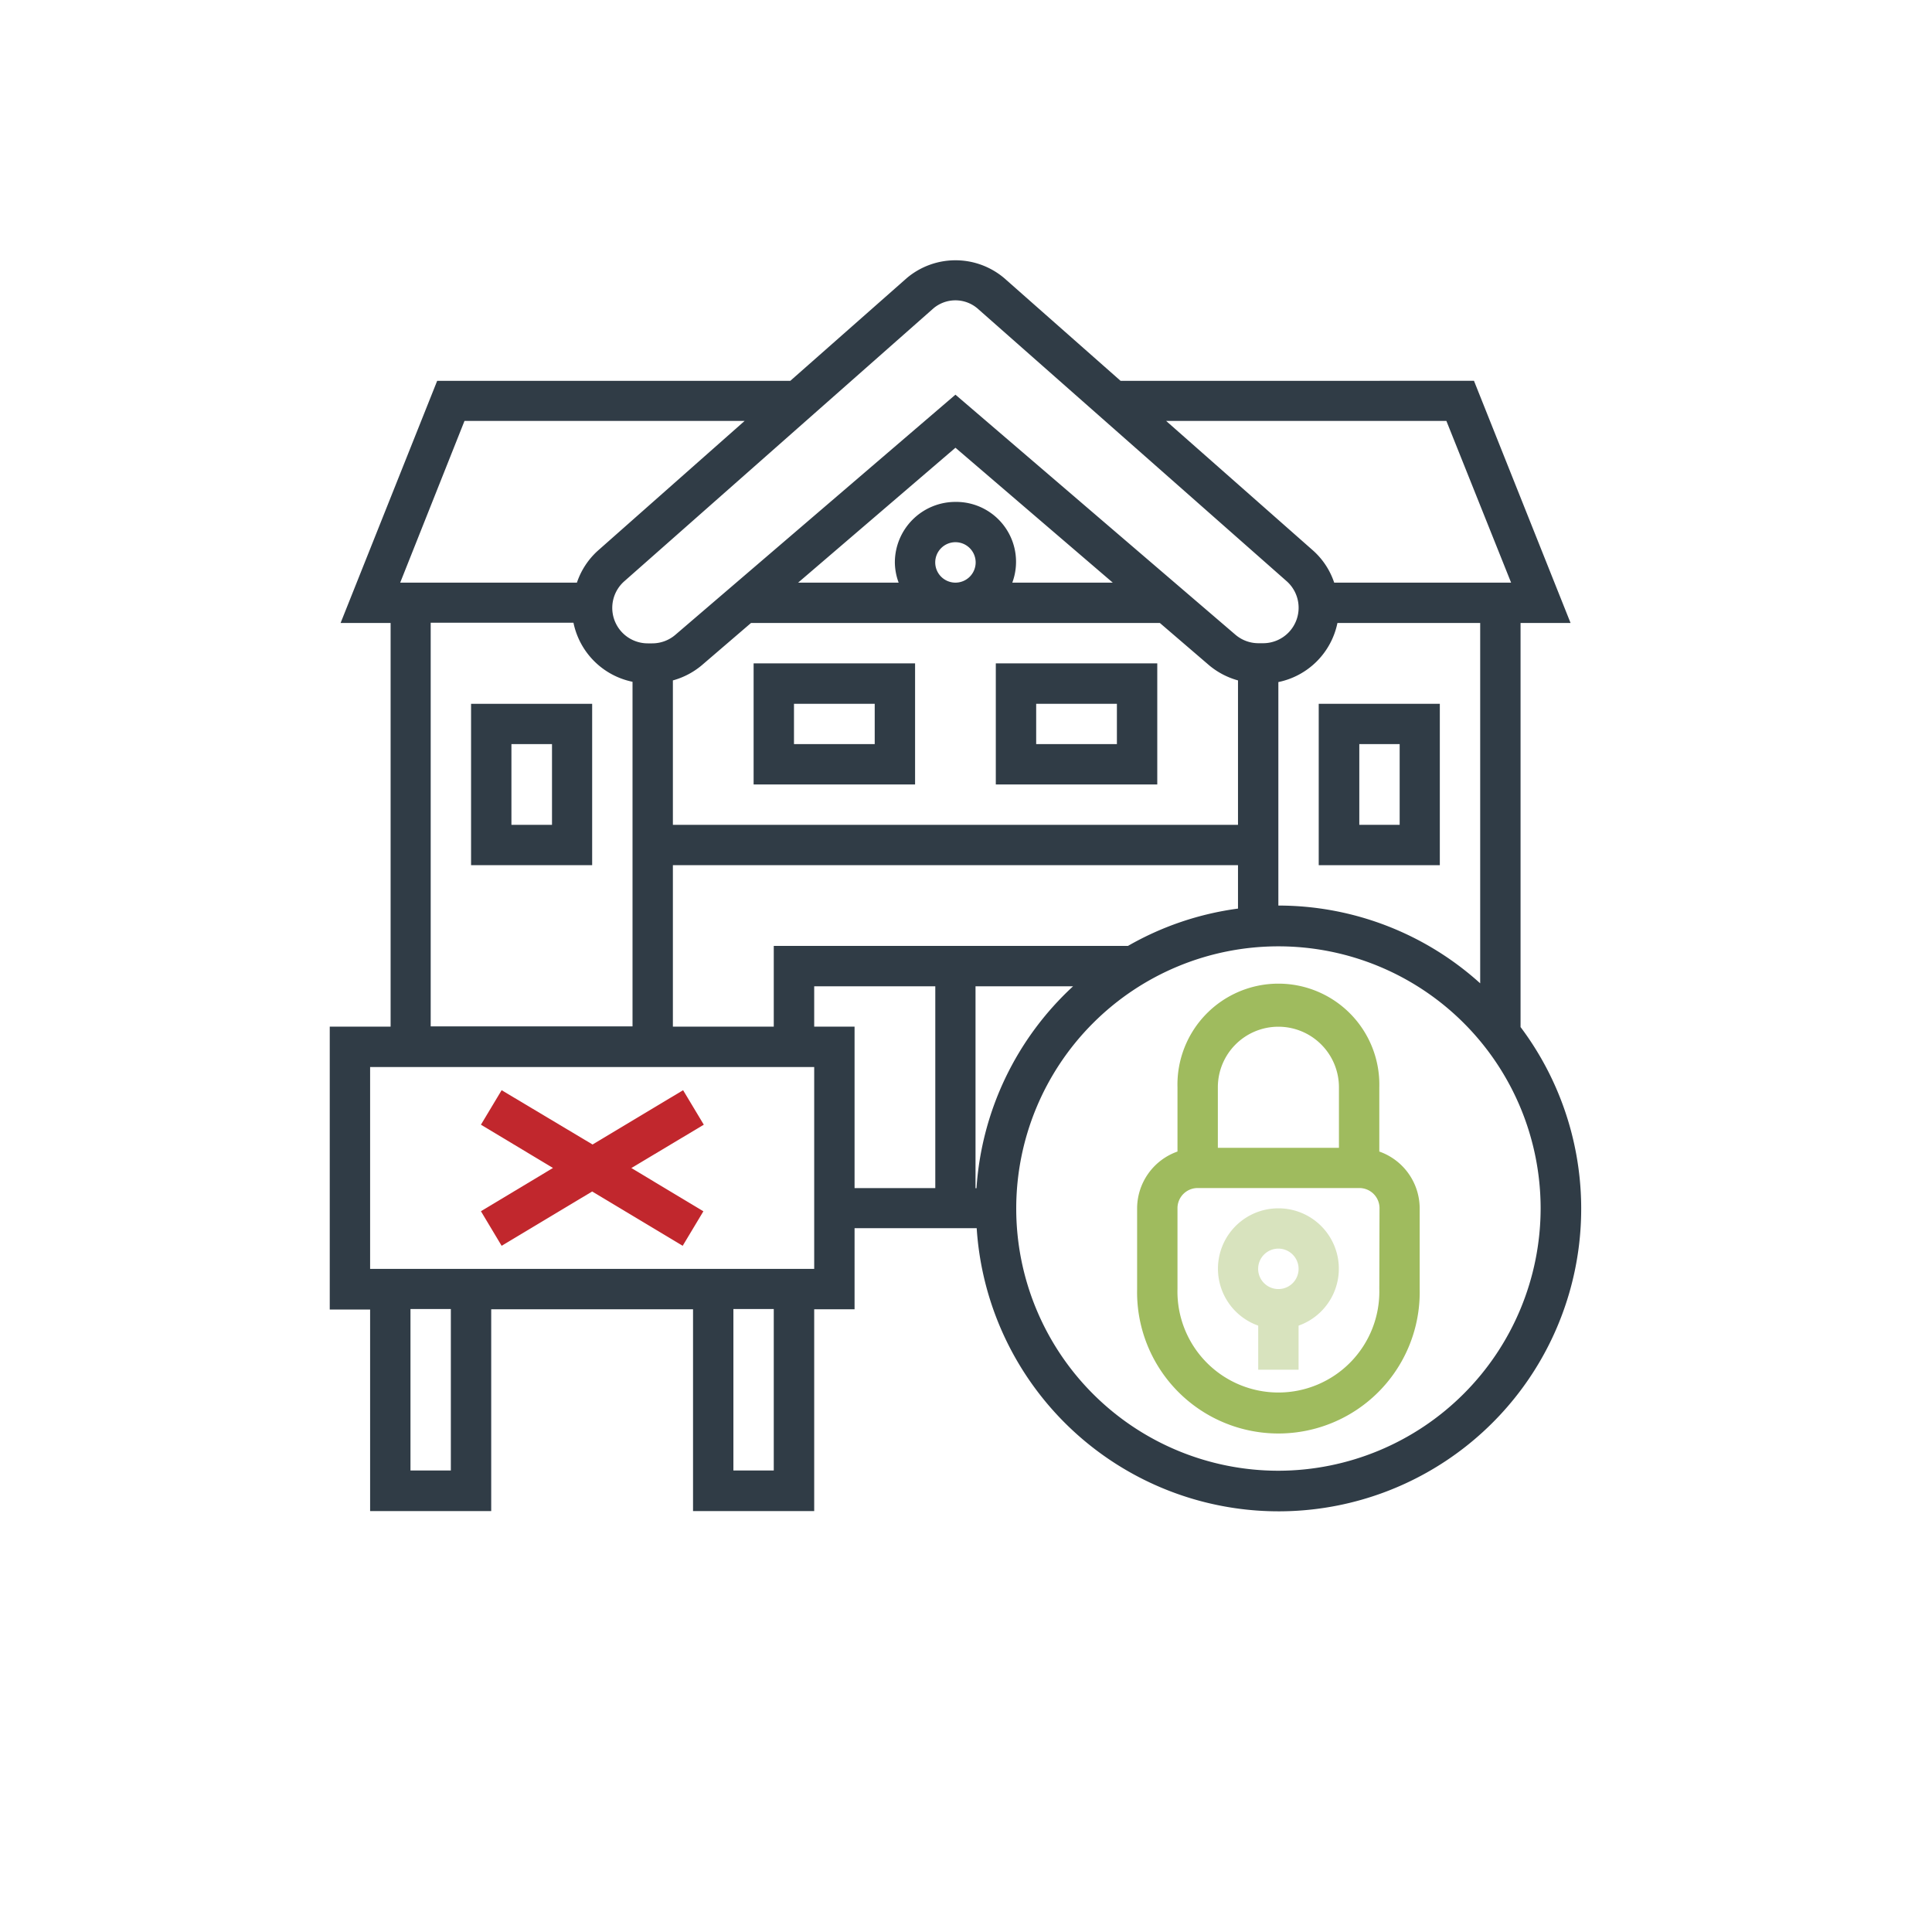 <svg id="Layer_1" data-name="Layer 1" xmlns="http://www.w3.org/2000/svg" viewBox="0 0 280 280"><defs><style>.cls-1{fill:#303c46;}.cls-2{fill:#9fbb5e;}.cls-3{fill:#d8e3be;}.cls-4{fill:#c1272d;}</style></defs><path class="cls-1" d="M220.37,148.9V90.29h7.25l-14-35.1H162.4L145.53,40.3a10.94,10.94,0,0,0-14.11,0L114.54,55.19H63.36l-14,35.1h7.25v58.5H47.79v41h5.85V219H71.19V189.75h29.25V219H118V189.75h5.85V178h17.7a43.85,43.85,0,1,0,78.83-29.14Zm-5.85-6.39a43.63,43.63,0,0,0-29.25-11.27V98.85a11,11,0,0,0,8.56-8.56h20.69Zm-59,.43a43.76,43.76,0,0,0-14,29.26h-.14V142.94Zm7.93-5.85H112.14v11.7H97.52v-23.4h81.9v6.29A43.59,43.59,0,0,0,163.47,137.09ZM135.54,81.51a2.93,2.93,0,1,1,2.93,2.93A2.93,2.93,0,0,1,135.54,81.51Zm2.93-8.77a8.78,8.78,0,0,0-8.78,8.77,8.61,8.61,0,0,0,.55,2.93H115.67l22.8-19.55,22.8,19.55H146.71a8.68,8.68,0,0,0-8.24-11.7ZM108.84,90.29H168.1l7.15,6.14a11.13,11.13,0,0,0,4.17,2.18v20.93H97.52V98.61a11.06,11.06,0,0,0,4.17-2.18ZM209.62,61,219,84.44H193.36a10.83,10.83,0,0,0-3-4.6L169,61ZM135.28,44.69a4.94,4.94,0,0,1,6.37,0l44.81,39.53a5.14,5.14,0,0,1-3.4,9h-.65A5.14,5.14,0,0,1,179.06,92l-40.59-34.8L97.88,92a5.14,5.14,0,0,1-3.35,1.24h-.65a5.14,5.14,0,0,1-3.4-9ZM67.32,61h40.6L86.61,79.84a10.92,10.92,0,0,0-3,4.6H58Zm-4.9,29.25H83.11a11,11,0,0,0,8.56,8.56v49.94H62.42Zm2.92,122.86H59.49v-23.4h5.85Zm46.8,0h-5.85v-23.4h5.85ZM118,183.9H53.64V154.64H118Zm0-35.11v-5.85h17.55v29.25h-11.7v-23.4Zm67.28,64.36a38,38,0,1,1,38-38A38.07,38.07,0,0,1,185.27,213.15Z"/><path class="cls-2" d="M199.9,166.89v-9.32a14.63,14.63,0,1,0-29.25,0v9.32a8.76,8.76,0,0,0-5.85,8.23v11.7a20.48,20.48,0,1,0,40.95,0v-11.7a8.75,8.75,0,0,0-5.85-8.23ZM185.27,148.8a8.78,8.78,0,0,1,8.78,8.77v8.78H176.5v-8.78A8.77,8.77,0,0,1,185.27,148.8Zm14.63,38a14.63,14.63,0,1,1-29.25,0v-11.7a2.92,2.92,0,0,1,2.92-2.92H197a2.92,2.92,0,0,1,2.93,2.92Z"/><path class="cls-3" d="M185.27,175.12a8.75,8.75,0,0,0-2.92,17v6.39h5.85v-6.39a8.75,8.75,0,0,0-2.93-17Zm0,11.7a2.93,2.93,0,1,1,2.93-2.92A2.92,2.92,0,0,1,185.27,186.82Z"/><path class="cls-4" d="M72.7,180.55l13.12-7.87,13.12,7.87,3-5-10.44-6.27L102,163l-3-5-13.12,7.87L72.7,158l-3,5,10.44,6.27-10.44,6.27Z"/><path class="cls-1" d="M191.12,125.39h17.55V102H191.12ZM197,107.84h5.85v11.7H197Z"/><path class="cls-1" d="M68.27,125.39H85.82V102H68.27Zm5.85-17.55H80v11.7H74.12Z"/><path class="cls-1" d="M132.62,96.14h-23.4v17.55h23.4Zm-5.85,11.7h-11.7V102h11.7Z"/><path class="cls-1" d="M167.72,96.14h-23.4v17.55h23.4Zm-5.85,11.7h-11.7V102h11.7Z"/></svg>